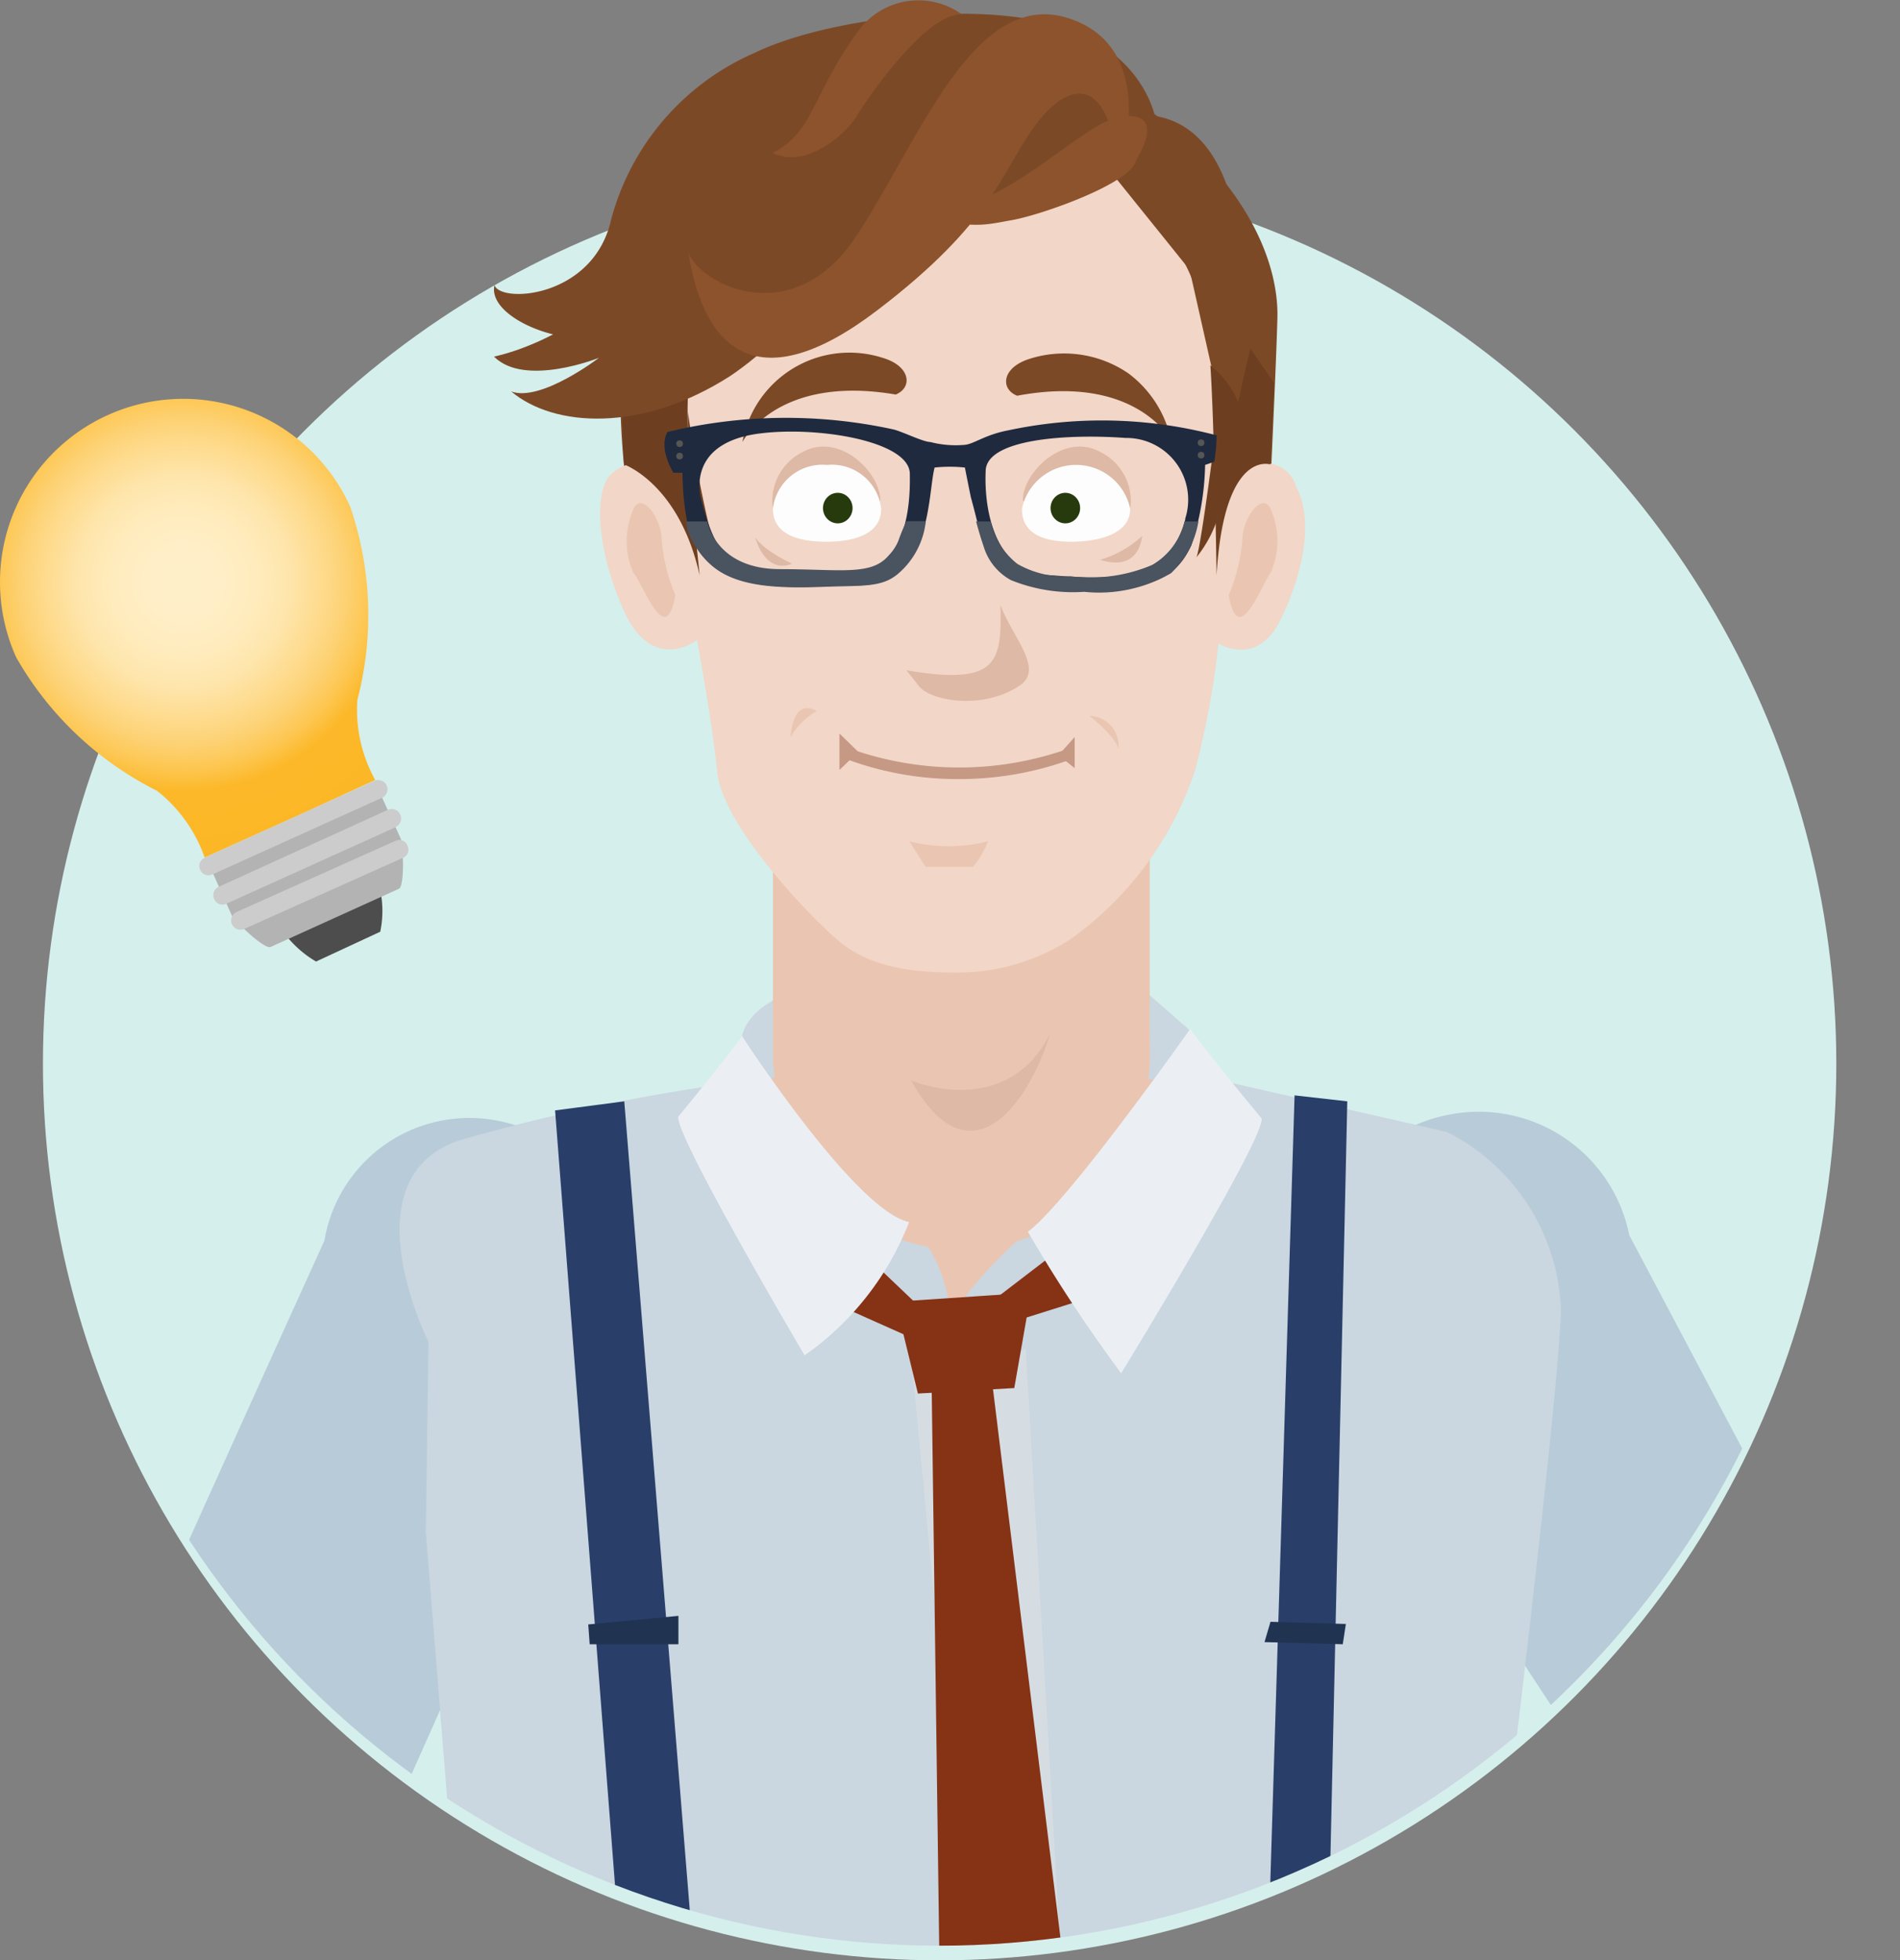 <svg xmlns="http://www.w3.org/2000/svg" viewBox="0 0 79.65 82.18"><rect x="0" y="0" width="79.65" height="82.18" fill="#808080" stroke="none"/><defs><style>.cls-4{fill:#b8cbd8}.cls-5{fill:#cad6e0}.cls-6{fill:#eac6b2}.cls-7{fill:#293f69}.cls-9{fill:#ebeff4}.cls-10{fill:#863215}.cls-11{fill:#203351}.cls-12{fill:#7c673d}.cls-13{fill:#fcfdfc}.cls-14{fill:#3d2304}.cls-15{fill:#ddb9a6}.cls-16{fill:#7c4927}.cls-18{fill:#6d3f20}.cls-19{fill:#8c532d}.cls-20{fill:#273a0d}.cls-21{fill:#c69985}.cls-23{fill:#565655}.cls-24{fill:#4a5360}.cls-28{fill:#ccc}</style><clipPath id="clip-path" transform="translate(0 -.05)"><path d="M77 44.64C77 23.88 60.64 0 39.88 0S1.8 23.88 1.8 44.64a37.59 37.59 0 0 0 75.17 0z" fill="none"/></clipPath><radialGradient id="Unbenannter_Verlauf_471" cx="7.72" cy="-4.98" r="15.41" gradientTransform="rotate(-24.35 75.914 9.781)" gradientUnits="userSpaceOnUse"><stop offset="0" stop-color="#ffefc9"/><stop offset=".11" stop-color="#ffeec6"/><stop offset=".2" stop-color="#ffebbc"/><stop offset=".29" stop-color="#fee5ab"/><stop offset=".36" stop-color="#fedd93"/><stop offset=".44" stop-color="#fdd275"/><stop offset=".51" stop-color="#fdc650"/><stop offset=".57" stop-color="#fcb828"/><stop offset=".82" stop-color="#fcb726"/><stop offset=".91" stop-color="#fbb41f"/><stop offset=".97" stop-color="#f9ae14"/><stop offset="1" stop-color="#f8a90a"/></radialGradient></defs><g id="Ebene_2" data-name="Ebene 2"><g id="Ebene_1-2" data-name="Ebene 1"><circle cx="39.39" cy="44.59" r="37.59" fill="#d5efec"/><g clip-path="url(#clip-path)"><path class="cls-4" d="M60.79 46.77a6.43 6.43 0 0 1 7.51 5.06l9 17s2.37 2.3 2.33 3.19A18.6 18.6 0 0 1 78 77.08c-.58.9-3.6 4.29-7.32 2.6s-4.78-6.84-4.78-6.84-7.27-10.55-9.15-16.18a6.23 6.23 0 0 1-1.06-2.47 6.33 6.33 0 0 1 5.1-7.42z" transform="translate(0 -.05)" id="_Gruppe_" data-name="&lt;Gruppe&gt;"/><path class="cls-4" d="M20.68 47a6.16 6.16 0 0 0-7.08 5.06S5.18 70.57 1 80.18a2.41 2.41 0 0 0 .27 2h12.5C17 75 23.54 60.57 24.77 56.5a6 6 0 0 0 1-2.41A6.16 6.16 0 0 0 20.68 47z" transform="translate(0 -.05)" id="_Gruppe_2" data-name="&lt;Gruppe&gt;"/><path class="cls-5" d="M31.11 43.49s.15-1.44 2.85-2.07 13.26-.5 13.26-.5l2.69 2.35-1.3 3.2-16.46-.42z" transform="translate(0 -.05)"/><g id="_Gruppe_3" data-name="&lt;Gruppe&gt;"><path class="cls-6" d="M26.45 47c.84 0 9.72-5.31 28.32-.25-13 10.86-14.43 11.36-14.43 11.36z" transform="translate(0 -.05)" id="_Gruppe_4" data-name="&lt;Gruppe&gt;"/><g id="_Gruppe_5" data-name="&lt;Gruppe&gt;"><path class="cls-5" d="M31.94 45.29s.26 5 3.7 8.09c1.19 1 2.39 2.38 4.59 2.48 8.59.38 9.77-10.78 9.77-10.78l10.65 2.42a8.69 8.69 0 0 1 4.79 7.56c-.21 5-3 27.16-3 27.16H19.29L17.85 64.3l.11-8s-3.44-6.83 1.28-8.44a80.94 80.94 0 0 1 12.7-2.57z" transform="translate(0 -.05)" id="_Gruppe_6" data-name="&lt;Gruppe&gt;"/></g></g><path class="cls-7" d="M26.17 46.17l2.91 35.93h-3.06l-2.75-35.55 2.9-.38z"/><path class="cls-5" d="M45.49 54.51s-3.85 1.9-6.2 3.26c-.61-2.66 4.22-6.45 4.22-6.45z" transform="translate(0 -.05)"/><path class="cls-5" d="M37.44 51s2.34.75 2.51 5.23a26.83 26.83 0 0 1-4-2.51z" transform="translate(0 -.05)"/><path d="M38.11 56.09s1.68 16.75 2.3 26.13h4.07L43 56.58l-2.35 1.28z" transform="translate(0 -.05)" fill="#d5dde2"/><ellipse class="cls-9" cx="41.69" cy="71.05" rx="1.04" ry=".95"/><path class="cls-10" d="M39.05 57.66l.33 24.51h5.19l-2.99-24.32-2.53-.19z"/><path class="cls-10" d="M37.54 54.57l5.68-.38-.7 4-4.04.23-.94-3.85z"/><path class="cls-10" d="M41.64 54.51l2.65-2.03 1.2 1.98-3.15.99-.95-.69.25-.25zM36.53 52.86l2.52 2.4-.94.78-3.16-1.41 1.58-1.77z"/><path class="cls-11" d="M24.66 68.1l3.78-.36v1.19h-3.72l-.06-.83z"/><path class="cls-7" d="M54.27 45.92L53.2 80.61l2.53-.78.03-1.4.72-32.26-2.21-.25z"/><path class="cls-11" d="M53.26 67.99l3.16.09-.13.85-3.28-.09.25-.85z"/><path class="cls-6" d="M32.31 22.11s.22.41 1.53.95a1.21 1.21 0 0 1-1.53-.95zM45.74 23.06a4.53 4.53 0 0 0 1.77-1c-.12.82-.63 1.36-1.77 1zM38.88 35.05L38.2 34a6.75 6.75 0 0 0 3.3 0 4 4 0 0 1-.63 1.07z" transform="translate(0 -.05)"/><path class="cls-12" d="M30.85 17.37s1.82-2.59 6.65-.94c.74-.18.8-1.06-.28-1.59a4.72 4.72 0 0 0-4.21 0 4.65 4.65 0 0 0-2.16 2.53zM49.34 17.37s-1.82-2.59-6.65-.94c-.74-.18-.8-1.06.28-1.59a4.72 4.72 0 0 1 4.21 0 4.65 4.65 0 0 1 2.16 2.53z" transform="translate(0 -.05)"/><path class="cls-6" d="M32.4 20.72a2.3 2.3 0 0 1 1.25-2.39c1.57-.85 3.29.92 3.25 2.06a29.13 29.13 0 0 1-4.5.33" transform="translate(0 -.05)"/><path class="cls-13" d="M36.94 20.72c0 1-1 1.39-2.3 1.39s-2.24-.37-2.24-1.39a2.09 2.09 0 0 1 2.27-1.83 2.08 2.08 0 0 1 2.27 1.83z" transform="translate(0 -.05)"/><ellipse class="cls-14" cx="35.12" cy="20.65" rx=".62" ry=".64"/><path class="cls-6" d="M47.38 20.72a2.3 2.3 0 0 0-1.25-2.39c-1.56-.85-3.29.92-3.25 2.06a29.13 29.13 0 0 0 4.5.33" transform="translate(0 -.05)"/><path class="cls-13" d="M42.84 20.72c0 1 .82 1.39 2.07 1.39s2.47-.37 2.47-1.39a2.32 2.32 0 0 0-4.54 0z" transform="translate(0 -.05)"/><ellipse class="cls-14" cx="44.66" cy="20.65" rx=".62" ry=".64"/><path class="cls-6" d="M36 31.38a24.93 24.93 0 0 1 2.78-.47 2.86 2.86 0 0 0 2.73 0 22.39 22.39 0 0 0 2.73.47 9.75 9.75 0 0 1-8.24 0z" transform="translate(0 -.05)"/><path class="cls-15" d="M35.19 32.1v-1.53l.79.76-.79.77zM44.91 30.57l-.68.76.68.54v-1.3z"/><path class="cls-15" d="M40 32.44a11.32 11.32 0 0 1-4.49-.85l.2-.42a12.41 12.41 0 0 0 8.8 0l.16.43a13.6 13.6 0 0 1-4.67.84z" transform="translate(0 -.05)"/><path class="cls-6" d="M44.46 17.76s3.35-.57 3.63 2.49c.29-1.77-.79-3.33-3.63-2.49zM35.23 17.76s-3.35-.57-3.64 2.49c-.29-1.77.79-3.33 3.64-2.49z" transform="translate(0 -.05)"/><ellipse class="cls-6" cx="40.31" cy="44.19" rx="7.9" ry="8.21"/><ellipse class="cls-6" cx="40.31" cy="33.92" rx="7.9" ry="8.21"/><path class="cls-6" d="M32.4 33.92h15.8v10.75H32.4z"/><path class="cls-15" d="M38.2 45.35s4 1.7 5.84-2c-1.04 3.33-3.51 6.22-5.84 2z" transform="translate(0 -.05)"/><path class="cls-16" d="M26.27 20.56a34.05 34.05 0 0 1-.13-7.38c.41-3.42-.39-5 3.65-7.79s10.57-7 19.33 0c3.64 3.13 4.48 6.14 4.43 8s-.28 6.73-.28 6.73L51.51 22l-22.69.41z" transform="translate(0 -.05)"/><path d="M28.08 21.14s-.85-2.7-2.5-1.17c-.62.65-.65 2.92.56 5.65s3.08 1.26 3.08 1.26.63 3.36.85 5.55 3.81 6 5.12 7.09 3.07 1.3 4.89 1.3a8.69 8.69 0 0 0 4.83-1.42 14.2 14.2 0 0 0 5.17-7 35.82 35.82 0 0 0 1-5.37s1.7 1.06 2.67-1.15c0 0 1.71-3.34.57-5.46a1.31 1.31 0 0 0-2.45-.18l-2-8.88-3.71-4.61s-14.38.76-14.52.94-2.33 5.63-2.33 5.63z" transform="translate(0 -.05)" fill="#f2d6c7"/><path class="cls-6" d="M28.31 25a7.64 7.64 0 0 1-.57-2.3c0-.94-.85-2.07-1.19-1.3a3.31 3.31 0 0 0 0 2.66c.45.52 1.36 3.24 1.76.94zM51.51 25a7.64 7.64 0 0 0 .57-2.3c0-.94.85-2.07 1.19-1.3a3.31 3.31 0 0 1 0 2.66c-.4.52-1.36 3.24-1.76.94z" transform="translate(0 -.05)"/><path class="cls-18" d="M26.16 19.52s2.32.81 3.17 4.65c-.25-2.53-1-8.51 0-9.9a5.74 5.74 0 0 0-1.59 2.22s-.9-1.12 0-1.95c-1.36.47-1.47 1.18-1.47 1.18l-.2-1.83s-.07 2.53.09 5.63zM51 24.17s-.09-6.29-.26-8.8a3.72 3.72 0 0 1 1.16 1.53l.51-2.24 1 1.44-.16 3.42s-1.94-.65-2.25 4.65z" transform="translate(0 -.05)"/><path class="cls-18" d="M28.84 17.33a53.22 53.22 0 0 0 1.1 5.67 11.39 11.39 0 0 1-1.1-1.88zM51 17.81s-.62 5-.84 5.6a5.14 5.14 0 0 0 1-2.05z" transform="translate(0 -.05)"/><path class="cls-15" d="M31.66 22.57s.23.48 1.54 1.11c-.74.32-1.31-.28-1.54-1.11zM46.12 23.52a4.45 4.45 0 0 0 1.76-1c-.11.82-.62 1.35-1.76 1z" transform="translate(0 -.05)"/><path class="cls-6" d="M38.8 36.39l-.68-1.07a6.75 6.75 0 0 0 3.3 0 4 4 0 0 1-.63 1.07zM46.88 31.42s-.1-.47-1.21-1.36a1.24 1.24 0 0 1 1.21 1.36zM34.24 29.86a2.89 2.89 0 0 0-1.1 1.1c.07-.9.39-1.49 1.1-1.1z" transform="translate(0 -.05)"/><path class="cls-15" d="M38 28.15l.53.67c.48.61 2.63 1 4.17 0 1.12-.69-.23-2-.76-3.4.06 2.38-.09 3.39-3.94 2.73z" transform="translate(0 -.05)"/><path class="cls-16" d="M44.48 7.21a23.08 23.08 0 0 1-5 1.71c-2.29.42-5.53-1.87-6.95-1.71l-3.2.33a14.46 14.46 0 0 1 9.5-3.64A14.76 14.76 0 0 1 48.9 7.8s-2.6-1.36-4.42-.59z" transform="translate(0 -.05)"/><path class="cls-16" d="M48.41 4.91s-.53-2.83-4.25-3.84-9.72-.16-12.49 1.18a10.6 10.6 0 0 0-6.05 7c-.73 3.3-4.65 3.53-4.89 2.75-.33 1.43 3.25 2.78 4.89 2a4.37 4.37 0 0 0 2.13-2.37 6.4 6.4 0 0 1 5.61-4.33c4.67-.64 13.28-.87 13.28-.87l.36.87s3.3 3.7 3.29 5.82c1.78.24 1.77-.71 1.77-.71s.37-6.86-3.65-7.5z" transform="translate(0 -.05)"/><path class="cls-16" d="M37.6 9s-4.26 5-7 6.82c-3.7 2.37-7.38 2.15-9.17.64 1.24.46 3.68-1.41 3.68-1.41S22 16.3 20.71 15c4.79-1.08 9.91-6.91 9-7.19 0 0 3.13-2.84 3.48-2.72s3.86.29 3.86.29l2.27 1.36z" transform="translate(0 -.05)"/><path class="cls-19" d="M46.88 7.38s1.89-5.3-2.1-6.57-6.29 5.26-8.92 9.19-6.46 2-7 .65c.66 4.18 3 6.15 7.9 2.42s5.2-5.8 6.62-7.74 3.18-2.23 3.5 2.05z" transform="translate(0 -.05)"/><path class="cls-19" d="M40.32.65a3.12 3.12 0 0 0-4.42.81c-1.87 2.6-1.79 4.12-3.5 5 1.39.7 3.08-.82 3.5-1.52S38.78.61 40.32.65zM47.63 6.75S49 4.67 47 4.94s-6.12 5.6-9.7 3.34c2.91 1.58 3.89 1.21 5.11 1s5.08-1.56 5.22-2.53z" transform="translate(0 -.05)"/><path class="cls-16" d="M31.12 18.59s1.41-2.86 6.43-2c.71-.29.63-1.18-.52-1.53a4.56 4.56 0 0 0-5.91 3.54zM49.1 18.53s-1.45-2.83-6.46-1.89c-.71-.28-.65-1.17.5-1.54a4.77 4.77 0 0 1 4.16.6 4.71 4.71 0 0 1 1.8 2.83z" transform="translate(0 -.05)"/><path class="cls-15" d="M32.4 21.38A2.29 2.29 0 0 1 33.65 19c1.57-.86 3.29.91 3.25 2.05a29.48 29.48 0 0 1-4.5.34" transform="translate(0 -.05)"/><path class="cls-13" d="M36.94 21.38c0 1-1 1.38-2.3 1.38s-2.24-.37-2.24-1.38a2.09 2.09 0 0 1 2.27-1.84 2.08 2.08 0 0 1 2.27 1.84z" transform="translate(0 -.05)"/><ellipse class="cls-20" cx="35.12" cy="21.3" rx=".62" ry=".64"/><path class="cls-15" d="M47.38 21.38A2.29 2.29 0 0 0 46.13 19c-1.56-.86-3.29.91-3.25 2.05a29.48 29.48 0 0 0 4.5.34" transform="translate(0 -.05)"/><path class="cls-13" d="M42.84 21.38c0 1 .82 1.38 2.07 1.38s2.47-.37 2.47-1.38a2.32 2.32 0 0 0-4.54 0z" transform="translate(0 -.05)"/><ellipse class="cls-20" cx="44.66" cy="21.3" rx=".62" ry=".64"/><path class="cls-21" d="M35.19 32.28v-1.53l.79.77-.79.76zM45.05 30.9l-.68.76.68.54v-1.3z"/><path class="cls-21" d="M40.22 32.71a13.3 13.3 0 0 1-4.93-.91l.19-.42a13.66 13.66 0 0 0 9.24.08l.16.43a13.61 13.61 0 0 1-4.66.82z" transform="translate(0 -.05)"/><path class="cls-9" d="M31.11 43.49s4.76 7.34 7 7.79a12.22 12.22 0 0 1-4.38 5.59s-5.37-9.1-5.3-10c2.09-2.55 2.68-3.38 2.68-3.38zM49.89 43.19s-5.07 7.2-6.8 8.5A64.42 64.42 0 0 0 47 57.62s6-9.79 5.89-10.68c-2.12-2.56-3-3.75-3-3.75z" transform="translate(0 -.05)"/><path d="M51 18.3a18.84 18.84 0 0 0-8.73-.21c-1 .19-1.44.58-1.84.61a4.23 4.23 0 0 1-1.43-.12c-.3 0-1.2-.45-1.56-.53a21.11 21.11 0 0 0-9.46.11c-.39.7.25 1.71.25 1.71h.38s0 1 .16 1.84c.53 3.71 5 2.85 7.2 2.88 3.11 0 2.91-3.83 3.21-4.94a6.12 6.12 0 0 1 1.27 0s.09.47.25 1.25c.58 2.07.6 3.55 3.12 3.8 4.86.48 5.63-.79 6.12-1.78a11.47 11.47 0 0 0 .58-3.38l.38-.13a6.28 6.28 0 0 0 .1-1.11zM35.69 24c-4.47 0-5.41.46-6.29-3 0 0-.75-2.34 2.39-2.77 2.43-.33 6.32.3 6.35 1.67S38 24 35.69 24zm14-2.19c-.71 2.91-3.81 2.48-5.88 2.34-1.92-.14-2.57-2.39-2.49-4.34 0-1.36 3.41-1.58 5.87-1.4a2.59 2.59 0 0 1 2.49 3.4z" transform="translate(0 -.05)" fill="#1f2a3f"/><circle class="cls-23" cx="28.49" cy="18.6" r=".14"/><circle class="cls-23" cx="28.49" cy="19.12" r=".14"/><circle class="cls-23" cx="50.35" cy="18.56" r=".14"/><circle class="cls-23" cx="50.35" cy="19.08" r=".14"/><path class="cls-24" d="M28.78 21.91h.87s.34 2 3.05 2c2.52 0 3.84.29 4.56-.58a1.85 1.85 0 0 0 .39-.58 7.7 7.7 0 0 1 .35-.85h.81a3.36 3.36 0 0 1-1.17 2.21c-.68.57-1.43.48-3.07.54-2.15.08-4 0-5-1.16-.86-.97-.79-1.58-.79-1.58zM40.92 21.91h.61a3.13 3.13 0 0 0 1.12 1.78 4 4 0 0 0 2.24.52 6.65 6.65 0 0 0 3.42-.48 2.9 2.9 0 0 0 1.35-1.82h.58a3.87 3.87 0 0 1-1.15 2.17 6 6 0 0 1-3.64.78 6.92 6.92 0 0 1-3.07-.49 2.39 2.39 0 0 1-1.15-1.43c-.17-.49-.31-1.03-.31-1.03z" transform="translate(0 -.05)"/></g><path d="M15.94 39.11a4.24 4.24 0 0 0 0-1.74l-4 1.83a4.52 4.52 0 0 0 1.31 1.16z" transform="translate(0 -.05)" fill="#4d4d4d"/><path d="M.68 27.61a7.66 7.66 0 0 1 14-6.32 14 14 0 0 1 .3 8.1 6.08 6.08 0 0 0 .75 3.36l-3 1.38-1 .45L8.58 36a6.15 6.15 0 0 0-2-2.8 14 14 0 0 1-5.9-5.59z" transform="translate(0 -.05)" fill="url(#Unbenannter_Verlauf_471)"/><path d="M15.72 32.83l1.08 2.38c.11.24.17 2-.08 2.1l-5.38 2.44c-.25.11-1.52-1.09-1.63-1.34L8.63 36z" transform="translate(0 -.05)" fill="#b3b3b3"/><path class="cls-28" d="M16 33.5l-7.1 3.21a.38.38 0 0 1-.51-.2.38.38 0 0 1 .21-.51l7.1-3.22a.4.4 0 0 1 .51.2.39.39 0 0 1-.21.52zM16.58 34.73l-7.1 3.21a.37.37 0 0 1-.5-.2.38.38 0 0 1 .18-.51l7.1-3.23a.39.39 0 0 1 .32.72zM16.92 36l-6.7 3a.39.39 0 0 1-.32-.71l6.7-3a.36.36 0 0 1 .48.21.37.37 0 0 1-.16.5z" transform="translate(0 -.05)"/></g></g></svg>